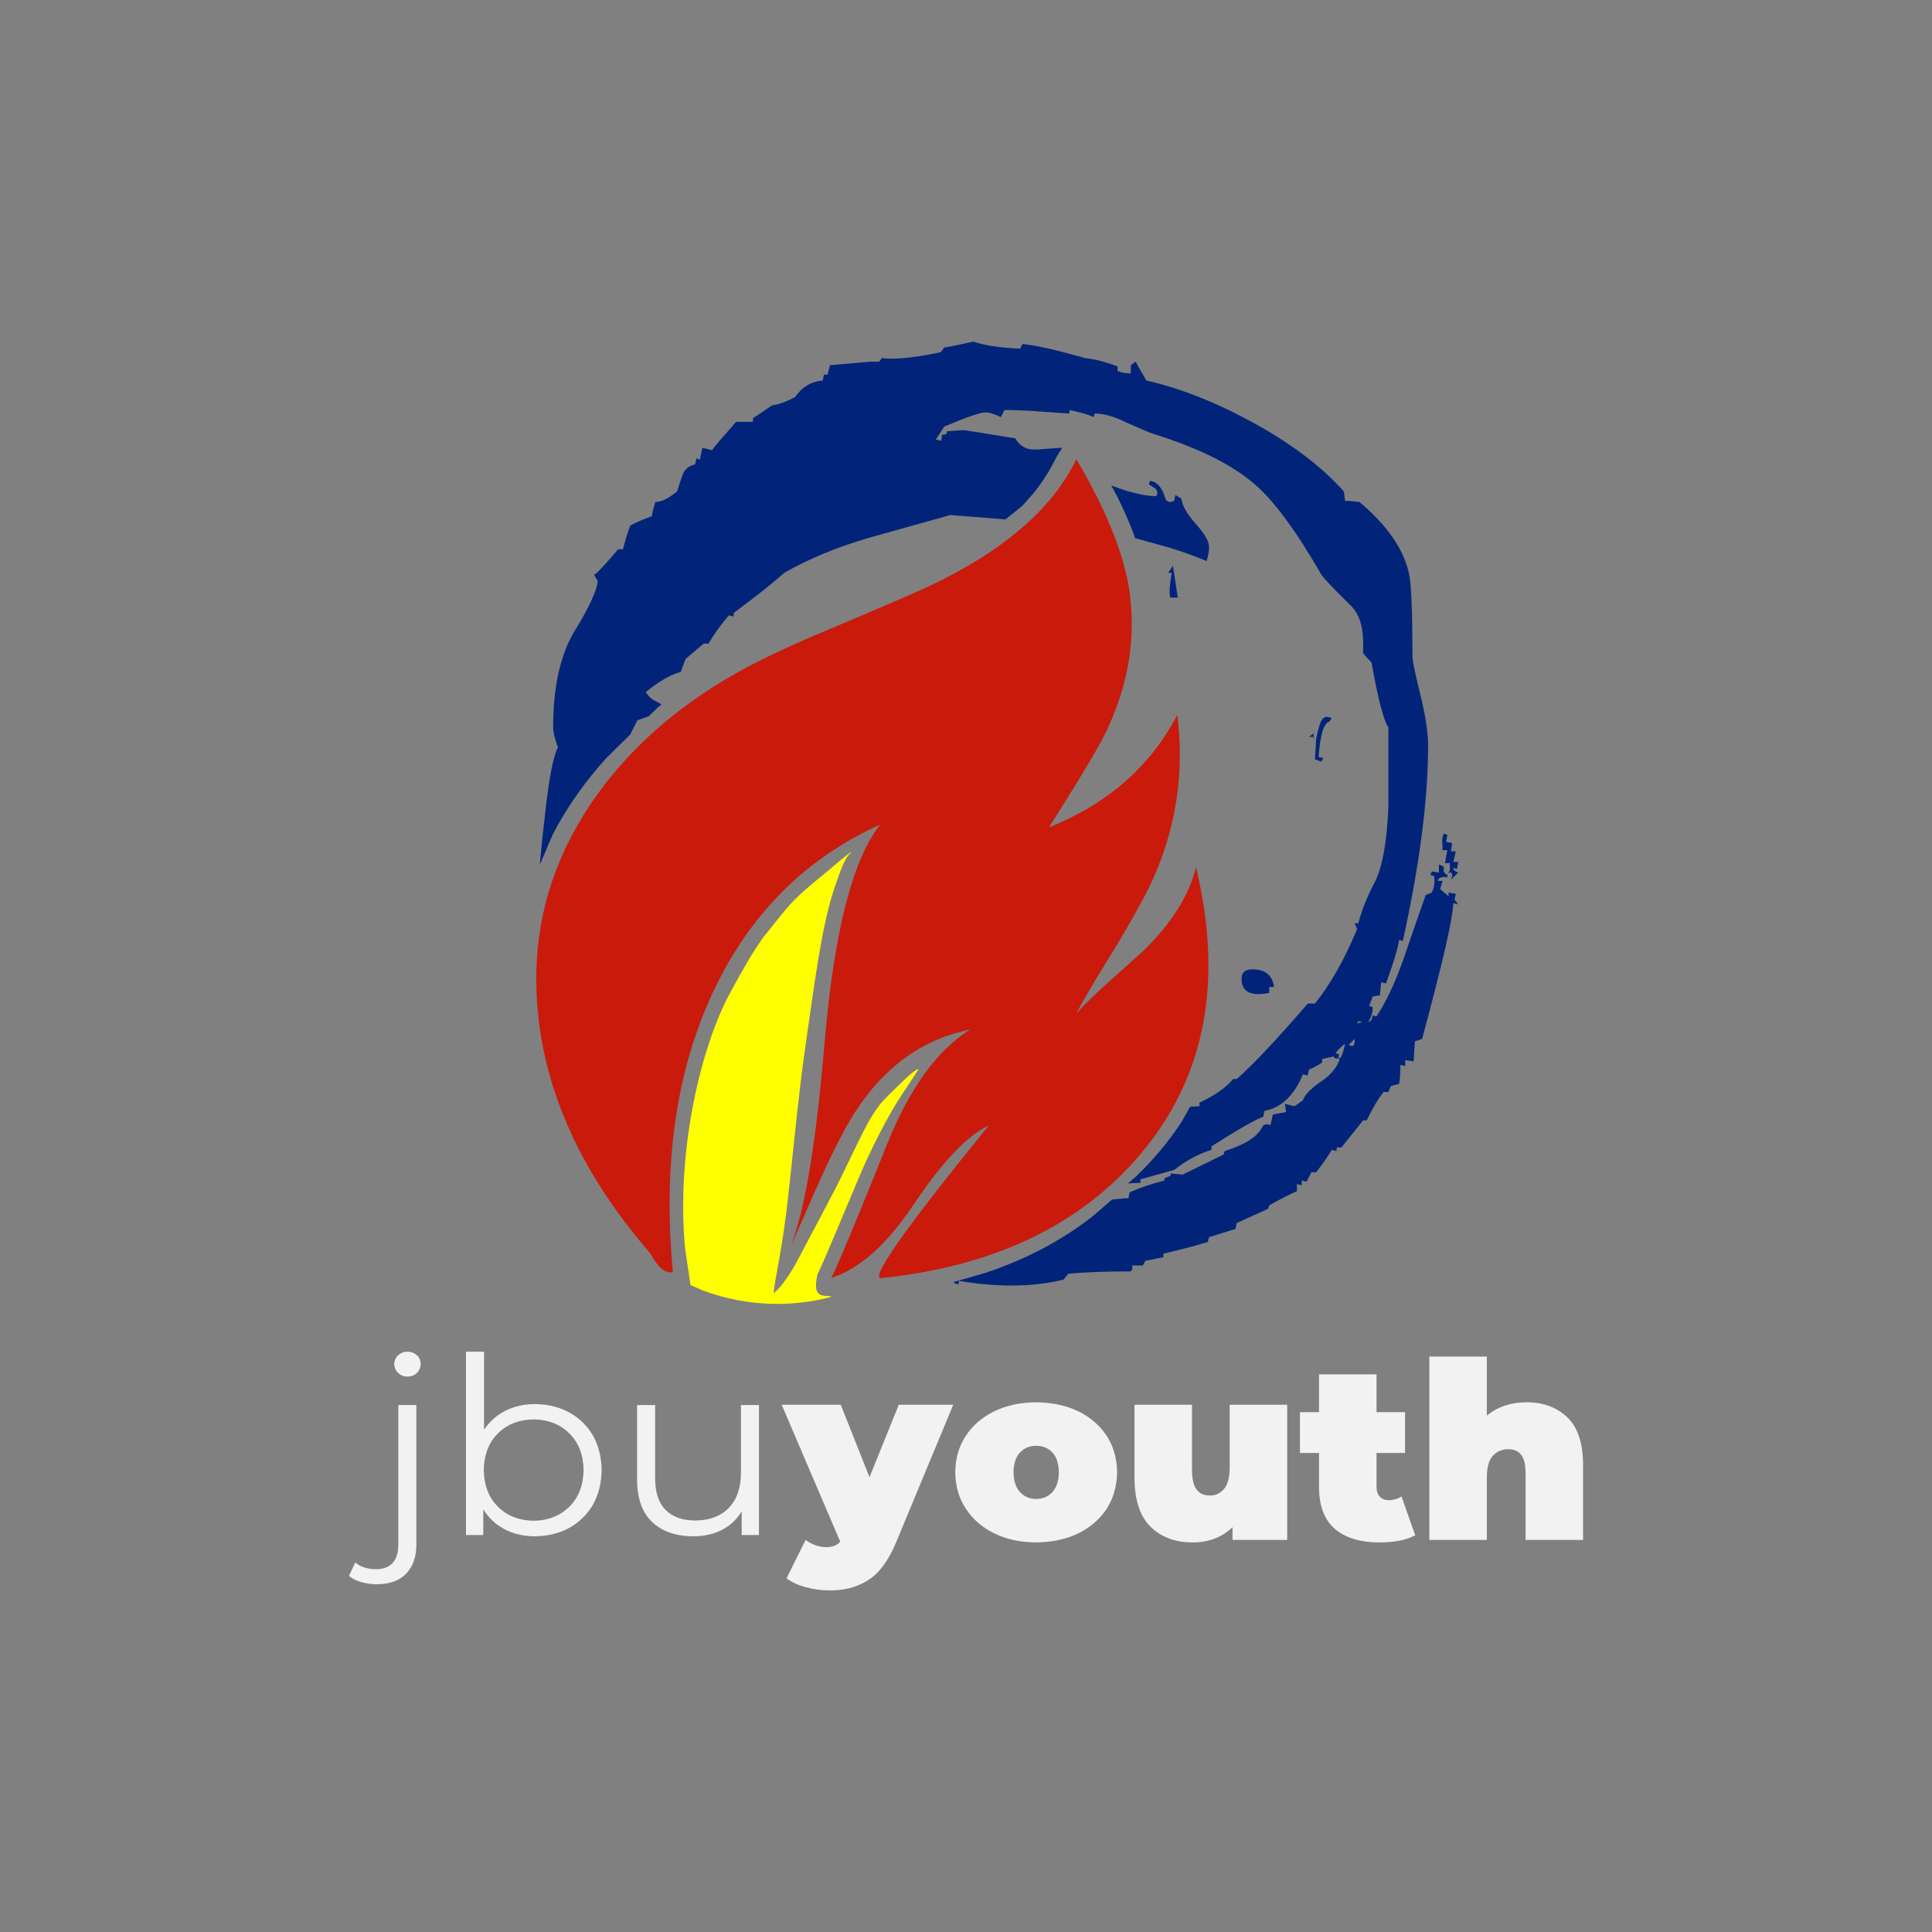 <?xml version="1.0" encoding="UTF-8" standalone="no"?>
<svg width="526" height="526" xmlns="http://www.w3.org/2000/svg" xmlns:xlink="http://www.w3.org/1999/xlink" overflow="hidden"><rect width="100%" height="100%" fill="#808080" stroke="none"/><defs><clipPath ><path d="M377 97 903 97 903 623 377 623Z" fill-rule="evenodd" clip-rule="evenodd"/></clipPath></defs><g clip-path="url(#clip0)" transform="translate(-377 -97)"><path d="M592.156 436.481 591.882 437.074C591.345 438.221 590.905 439.131 590.56 439.805ZM592.278 436.216 592.262 436.261 592.156 436.481ZM670.035 222C678.936 237.132 683.863 249.983 684.817 260.555 685.983 272.37 683.863 284.03 678.459 295.534 676.764 299.369 671.465 308.282 662.564 322.274 678.565 315.848 690.221 305.639 697.533 291.648 699.546 307.712 697.109 323.103 690.221 337.82 687.996 342.381 684.658 348.34 680.207 355.699 675.121 363.887 671.73 369.639 670.035 372.955 671.942 370.779 674.803 367.98 678.618 364.56 683.598 360.104 686.83 357.202 688.314 355.854 695.943 348.392 700.712 340.826 702.619 333.157 710.143 364.353 705.109 390.367 687.519 411.199 671.2 430.477 647.782 441.722 617.264 444.935 613.131 446.075 622.774 432.239 646.192 403.426 640.258 406.224 633.424 413.428 625.688 425.036 618.376 435.918 610.906 442.551 603.276 444.935 604.654 442.551 609.793 430.27 618.694 408.09 624.734 393.166 632.205 382.905 641.106 377.308 627.648 380.003 616.84 388.087 608.681 401.561 606.031 406.017 602.905 412.288 599.303 420.372 596.521 426.785 594.34 431.72 592.758 435.177L592.278 436.216 593.077 434.075C596.558 424.007 599.375 406.173 601.528 380.573 604.071 350.724 609.104 331.032 616.628 321.497 596.177 330.721 580.971 346.008 571.01 367.359 561.049 388.709 557.446 414.049 560.201 443.38 558.718 443.588 557.34 442.914 556.069 441.359 555.751 440.945 555.327 440.323 554.797 439.494 554.267 438.561 553.843 437.939 553.525 437.628 532.862 413.583 522.689 388.398 523.007 362.073 523.325 344.557 528.835 328.337 539.538 313.413 548.863 300.457 561.208 289.575 576.573 280.765 583.037 277.034 591.885 272.837 603.117 268.173 617.847 261.954 626.854 258.068 630.139 256.513 650.378 246.874 663.677 235.37 670.035 222Z" fill="#C91A0C" fill-rule="evenodd"/><path d="M743.2 381.144C742.108 382 741.234 382.857 740.579 383.714L741.562 384.035C741.562 384.303 741.535 384.524 741.48 384.698L741.286 384.999 741.89 384.999 741.89 385.214 742.33 384.296C742.692 383.319 742.982 382.268 743.2 381.144ZM745.821 379.859 744.183 381.465C744.62 381.679 744.948 381.786 745.166 381.786 745.603 381.786 745.821 381.251 745.821 380.18L745.821 379.859ZM746.804 375.04 746.477 375.682C746.914 375.468 747.35 375.361 747.787 375.361 747.569 375.147 747.35 375.04 747.132 375.04L746.804 375.04ZM717.97 360.905C721.466 360.905 723.431 362.511 723.868 365.724L722.558 365.724 722.558 367.33C721.466 367.544 720.483 367.651 719.609 367.651 716.551 367.651 715.021 366.259 715.021 363.475 715.021 361.762 716.005 360.905 717.97 360.905ZM771.126 334.84 771.051 334.908 771.051 334.884 771.126 334.84ZM770.068 323.961 771.051 324.283 770.724 326.21 772.362 326.531 772.034 328.78 773.345 328.78 772.689 331.671 774 331.671 773.672 333.599 772.689 333.278 772.689 333.599C772.908 334.027 773.345 334.348 774 334.563L772.034 336.49 772.362 335.526C772.362 334.884 772.253 334.563 772.034 334.563 771.816 334.563 771.625 334.589 771.461 334.643L771.126 334.84 771.276 334.703C771.727 334.181 771.87 333.599 771.706 332.956L771.706 331.993 770.396 331.993 771.051 328.459 769.74 328.459 769.74 326.853C769.522 325.996 769.631 325.032 770.068 323.961ZM734.671 297.64C734.674 297.66 734.678 297.679 734.681 297.699 734.79 297.967 735.009 298.154 735.336 298.261 734.845 298.101 734.599 297.94 734.599 297.779L734.671 297.64ZM734.667 297.619 734.681 297.619 734.67 297.64C734.669 297.633 734.668 297.626 734.667 297.619ZM734.681 296.655C734.626 296.869 734.599 297.063 734.599 297.237L734.667 297.619 733.37 297.619 734.681 296.655ZM738.285 292.158 739.596 292.479 738.941 293.443C737.412 293.871 736.429 297.083 735.992 303.08L737.302 303.401 736.647 304.365 735.009 303.723 735.336 298.261C735.555 296.976 735.883 295.638 736.319 294.246 736.756 292.854 737.412 292.158 738.285 292.158ZM696.345 251.037 697.656 259.711 695.69 259.711C695.253 259.069 695.362 256.82 696.017 252.965L695.034 252.965 696.345 251.037ZM690.12 227.908C692.086 228.122 693.505 229.835 694.379 233.047 694.816 233.476 695.253 233.69 695.69 233.69L696.673 233.369 697 231.763 698.639 232.726C698.857 234.654 700.168 236.956 702.571 239.633 704.974 242.31 706.175 244.398 706.175 245.897 706.175 246.968 705.956 248.253 705.52 249.753 702.407 248.467 699.048 247.256 695.444 246.118L686.022 243.514 685.639 242.317C684.411 239.106 682.935 235.752 681.212 232.256L679.54 229.171 682.256 230.156C686.188 231.441 689.355 232.084 691.758 232.084 691.976 231.87 692.086 231.548 692.086 231.12 692.086 230.906 691.976 230.585 691.758 230.156L689.792 228.871 690.12 227.908ZM641.954 190C645.231 191.071 649.49 191.713 654.733 191.928L655.388 190.642C659.32 191.071 664.999 192.356 672.426 194.498 674.829 194.712 677.778 195.461 681.273 196.746L681.273 198.031C682.365 198.46 683.566 198.674 684.877 198.674L684.877 196.425 686.188 195.461C686.843 196.746 687.826 198.46 689.137 200.601 698.53 202.743 708.359 206.651 718.626 212.327 728.892 218.002 736.975 224.16 742.873 230.799L743.2 233.369C744.511 233.369 745.821 233.476 747.132 233.69 754.559 239.901 759.037 246.326 760.566 252.965 761.221 255.535 761.549 263.138 761.549 275.774 761.549 276.845 762.259 280.271 763.679 286.054 765.099 291.836 765.809 296.441 765.809 299.868 765.809 314.645 763.515 332.421 758.928 353.195L757.945 352.874C757.508 355.444 756.306 359.406 754.341 364.76L753.03 364.439 752.702 367.973 750.736 368.294 749.753 370.864 750.736 371.185C750.736 372.684 750.299 374.076 749.426 375.361L750.409 374.719 750.736 373.434 751.719 373.755C754.341 369.9 756.853 364.546 759.255 357.693 761.221 351.91 763.187 346.235 765.153 340.666L766.792 340.024C767.447 338.739 767.665 337.24 767.447 335.526L766.464 335.205 766.792 334.241 768.757 334.563 768.757 332.314 770.068 332.956 770.068 334.241 770.724 335.205 771.051 334.908 771.051 335.848C769.522 335.633 768.648 335.955 768.43 336.811L769.74 336.811 769.085 339.06 771.379 340.987 771.379 340.024 773.345 340.345 773.017 341.951 774 343.236 772.689 342.915C772.471 347.413 769.631 359.727 764.17 379.859L762.204 380.501 761.877 385.963 759.583 385.641 759.583 387.247 758.273 386.926C758.273 388.854 758.163 390.567 757.945 392.066L755.651 392.709 754.996 394.315 753.685 394.315C752.156 396.242 750.627 398.813 749.098 402.025L748.115 402.025 742.217 409.414 740.907 409.414 740.907 410.378 739.596 410.056C738.722 411.555 737.302 413.59 735.336 416.16L734.026 416.16 732.715 418.73 731.405 418.409 731.405 419.694 730.094 419.373 730.094 421.3C728.128 422.157 725.616 423.442 722.558 425.155L722.23 426.119 713.711 429.974 713.383 431.58 706.175 433.829 705.847 435.114C703.226 435.97 699.185 437.041 693.724 438.326L693.724 439.29 688.809 440.254 688.154 441.539 685.205 441.539C685.423 442.181 685.314 442.717 684.877 443.145 678.105 443.145 672.426 443.359 667.839 443.788L666.528 445.394C662.159 446.465 657.463 447 652.439 447 647.852 447 643.046 446.572 638.022 445.715L638.022 446.679 636.711 446.358 636.809 445.976 645.029 443.623C656.309 439.913 666.235 434.666 674.805 427.883L679.728 423.596 683.239 423.228 684.222 423.228 684.549 421.621C687.389 420.336 690.556 419.266 694.052 418.409 693.833 417.98 694.106 417.659 694.871 417.445 695.635 417.231 695.908 416.91 695.69 416.481L698.966 416.802 710.107 411.341 710.434 410.378C715.895 408.664 719.281 406.523 720.592 403.953 721.029 403.096 721.793 402.882 722.885 403.31L723.541 400.419C724.851 400.205 726.053 399.99 727.145 399.776L726.817 397.528 729.439 398.17 731.732 396.564C732.169 395.065 733.971 393.244 737.139 391.103 738.722 390.032 740.019 388.666 741.029 387.007L741.75 385.505 741.266 385.03 741.234 385.079C741.016 385.24 740.688 385.213 740.251 384.999L739.924 384.356 739.924 384.677 736.975 385.32 736.975 386.284C735.664 387.14 734.463 387.783 733.37 388.211L733.043 389.818 731.732 389.496C729.329 395.279 725.834 398.598 721.247 399.455L720.919 401.061C718.953 401.704 714.257 404.381 706.83 409.092L706.83 410.056C703.335 411.127 699.949 412.948 696.673 415.518L687.498 418.087 687.498 419.051C686.788 419.051 685.976 419.078 685.061 419.132L684.076 419.209 684.121 419.162 686.298 417.292C688.553 415.134 690.698 412.851 692.731 410.443 694.924 407.84 696.921 405.157 698.722 402.392L701.026 398.308 703.554 398.17 703.554 397.206C707.704 395.279 710.762 393.137 712.728 390.781L713.711 390.781C718.298 386.712 724.742 379.859 733.043 370.221L735.009 370.221C739.159 365.081 742.982 358.335 746.477 349.983L745.821 348.376 746.804 348.376C747.678 344.95 749.153 341.255 751.228 337.293 753.303 333.331 754.559 326.531 754.996 316.894L754.996 295.049C753.685 293.121 752.156 287.232 750.409 277.38 749.535 276.523 748.77 275.667 748.115 274.81L748.115 273.525C748.334 267.957 747.132 263.995 744.511 261.639 739.924 257.141 737.302 254.357 736.647 253.286 729.875 241.507 723.868 233.369 718.626 228.871 712.51 223.517 703.226 218.913 690.775 215.057 690.12 214.843 687.608 213.773 683.239 211.845 680.181 210.346 677.45 209.596 675.047 209.596L674.72 210.56C673.409 209.918 671.225 209.275 668.167 208.632L668.167 209.596 658.992 208.954C655.934 208.74 653.094 208.632 650.473 208.632L649.49 210.56C647.742 209.703 646.323 209.275 645.231 209.275 643.92 209.275 640.206 210.56 634.09 213.13L631.797 216.664 633.107 216.985C633.326 216.771 633.435 216.235 633.435 215.379 634.527 215.379 634.964 215.057 634.745 214.415L639.333 214.094C639.551 214.094 644.248 214.843 653.422 216.342 654.296 217.842 655.497 218.805 657.026 219.234 658.118 219.448 659.538 219.448 661.286 219.234 664.125 219.02 665.764 218.913 666.201 218.913L664.659 221.34C663.074 224.681 661.057 227.905 658.607 231.013L655.524 234.54 655.279 234.771 650.718 238.409 635.728 237.224 612.792 243.649C604.273 246.219 596.846 249.324 590.512 252.965 587.672 255.535 583.085 259.176 576.75 263.887L576.75 264.851 575.439 264.53C573.255 267.1 571.398 269.67 569.869 272.24L568.558 272.24 563.644 276.416 562.333 279.95C559.712 280.592 556.544 282.413 552.831 285.411 553.268 286.161 553.869 286.83 554.633 287.419L557.125 288.784 556.069 289.622 553.665 291.991 550.537 293.121 548.563 296.993 542.082 303.383C539.381 306.361 536.869 309.469 534.544 312.706 531.876 316.435 529.532 320.246 527.512 324.137L524 332.355 524.079 331.189C524.352 327.87 524.762 323.961 525.308 319.464 526.4 309.184 527.601 302.866 528.912 300.51 528.038 298.154 527.601 296.334 527.601 295.049 527.601 283.912 529.567 275.131 533.499 268.706 537.431 262.281 539.506 257.784 539.725 255.214 539.069 254.143 538.742 253.5 538.742 253.286 538.742 253.929 540.926 251.68 545.295 246.54L546.605 246.54C547.261 243.97 547.916 241.828 548.571 240.115 550.1 239.258 552.066 238.402 554.469 237.545 554.688 236.046 555.015 234.761 555.452 233.69 556.981 233.69 558.947 232.726 561.35 230.799 561.787 229.3 562.278 227.8 562.824 226.301 563.371 224.802 564.517 223.838 566.265 223.41L566.593 221.804 567.576 222.125C567.794 220.84 568.012 219.769 568.231 218.913L570.852 219.555C571.071 219.127 573.255 216.557 577.405 211.845L581.992 211.845 581.992 210.881 587.235 207.348C588.983 207.133 591.058 206.384 593.461 205.099 595.426 202.315 597.939 200.815 600.997 200.601L601.324 198.995 602.307 198.995 602.963 196.425 614.103 195.461 616.397 195.461 617.052 194.498C620.765 194.926 626.117 194.39 633.107 192.891L634.09 191.606C635.619 191.392 638.24 190.857 641.954 190Z" fill="#01247A" fill-rule="evenodd"/><path d="M608.709 329C608.288 330.115 607.629 328.331 604.077 339.051 600.525 349.771 598.538 366.482 596.352 381.299 594.167 396.117 592.421 416.656 590.965 427.956 589.509 439.256 588.083 444.559 587.617 449.1 590.78 446.575 593.839 440.805 595.424 437.714 597.01 434.624 601.544 426.245 604.653 420.189 607.761 414.133 611.435 405.808 614.077 401.379 616.719 396.95 618.351 395.795 620.504 393.614 622.658 391.434 627.068 387.212 626.999 388.295 624.576 392.058 622.056 395.534 619.73 399.585 617.403 403.635 615.302 407.781 613.04 412.6 610.777 417.419 600.984 441.46 599.6 443.844 597.911 450.854 601.438 449.53 603.284 449.969L603.431 450.012 602.316 450.353C597.891 451.433 593.309 452 588.617 452 581.578 452 574.789 450.724 568.404 448.356L564.992 446.868 563.496 436.661C561.05 409.696 568.044 381.434 575.847 367.179 579.79 359.976 581.555 356.883 584.716 352.304 587.52 348.929 590.17 345.224 593.128 342.181 596.086 339.139 599.866 336.245 602.463 334.048 605.059 331.851 607.75 329.536 608.709 329Z" fill="#FFFF00" fill-rule="evenodd"/><path d="M659.111 490.621C657.337 490.622 655.875 491.226 654.725 492.431 653.574 493.636 652.979 495.435 652.939 497.827 652.979 500.222 653.574 502.032 654.725 503.256 655.875 504.481 657.337 505.096 659.111 505.1 660.886 505.096 662.348 504.481 663.498 503.256 664.648 502.032 665.243 500.222 665.284 497.827 665.243 495.435 664.648 493.636 663.498 492.431 662.348 491.226 660.886 490.622 659.111 490.621ZM522.301 483.433C518.337 483.491 515.102 484.756 512.595 487.228 510.087 489.701 508.793 493.037 508.712 497.235 508.793 501.432 510.087 504.768 512.595 507.241 515.102 509.714 518.337 510.979 522.301 511.036 526.234 510.979 529.46 509.714 531.981 507.241 534.501 504.768 535.804 501.432 535.889 497.235 535.804 493.037 534.501 489.701 531.981 487.228 529.46 484.756 526.234 483.491 522.301 483.433ZM485.445 479.538 490.358 479.538 490.358 517.565C490.346 520.869 489.435 523.479 487.624 525.393 485.812 527.307 483.169 528.285 479.693 528.325 478.212 528.326 476.791 528.139 475.431 527.762 474.071 527.386 472.927 526.812 472 526.041L473.733 522.411C474.463 523.016 475.306 523.471 476.262 523.773 477.218 524.076 478.269 524.228 479.416 524.228 481.365 524.224 482.855 523.66 483.886 522.537 484.917 521.414 485.437 519.756 485.445 517.565ZM550.449 479.538 555.361 479.538 555.361 499.594C555.384 503.366 556.343 506.204 558.238 508.108 560.133 510.013 562.826 510.966 566.315 510.969 570.169 510.938 573.191 509.805 575.381 507.57 577.57 505.335 578.686 502.183 578.726 498.114L578.726 479.538 583.638 479.538 583.638 514.931 578.934 514.931 578.934 508.479C577.629 510.644 575.853 512.314 573.604 513.487 571.355 514.66 568.764 515.254 565.83 515.268 561.125 515.27 557.4 514.006 554.656 511.478 551.911 508.949 550.509 505.145 550.449 500.065ZM685.874 479.457 701.528 479.457 701.528 497.158C701.543 499.746 701.982 501.569 702.846 502.626 703.71 503.684 704.913 504.194 706.453 504.158 707.859 504.19 709.087 503.637 710.138 502.5 711.189 501.362 711.741 499.446 711.794 496.75L711.794 479.457 727.449 479.457 727.449 516.264 712.556 516.264 712.556 512.765C711.12 514.175 709.485 515.224 707.649 515.911 705.814 516.598 703.866 516.94 701.806 516.937 697.172 516.971 693.382 515.608 690.437 512.85 687.491 510.091 685.97 505.736 685.874 499.783ZM589.821 479.457 605.897 479.457 613.727 499.173 621.696 479.457 636.525 479.457 620.934 517.006C618.855 521.964 616.291 525.391 613.242 527.286 610.193 529.181 606.659 530.084 602.64 529.994 600.502 529.983 598.386 529.686 596.291 529.103 594.197 528.52 592.479 527.718 591.137 526.698L596.334 516.264C597.115 516.848 597.996 517.318 598.976 517.675 599.957 518.031 600.924 518.214 601.878 518.224 602.806 518.221 603.583 518.092 604.208 517.835 604.833 517.578 605.35 517.212 605.758 516.735ZM659.111 478.784C665.669 478.879 670.953 480.656 674.963 484.115 678.973 487.574 681.034 492.145 681.146 497.827 681.034 503.512 678.973 508.094 674.963 511.572 670.953 515.051 665.669 516.839 659.111 516.937 654.803 516.908 650.999 516.084 647.7 514.466 644.401 512.847 641.814 510.608 639.94 507.748 638.065 504.887 637.111 501.581 637.076 497.827 637.111 494.074 638.065 490.773 639.939 487.924 641.814 485.074 644.401 482.846 647.7 481.238 650.999 479.63 654.803 478.812 659.111 478.784ZM736.115 471.179 751.77 471.179 751.77 481.476 759.532 481.476 759.532 492.573 751.77 492.573 751.77 501.867C751.788 503.017 752.097 503.899 752.696 504.51 753.296 505.122 754.073 505.431 755.027 505.436 755.655 505.436 756.27 505.352 756.872 505.184 757.474 505.016 758.037 504.763 758.562 504.426L762.304 514.987C761.071 515.656 759.621 516.15 757.955 516.466 756.289 516.783 754.527 516.94 752.671 516.937 747.404 516.95 743.338 515.731 740.47 513.279 737.603 510.828 736.151 507.069 736.115 502.002L736.115 492.573 730.917 492.573 730.917 481.476 736.115 481.476ZM766.148 466.333 781.802 466.333 781.802 482.418C783.266 481.207 784.899 480.298 786.701 479.693 788.503 479.087 790.431 478.784 792.484 478.784 796.949 478.748 800.626 480.049 803.515 482.686 806.404 485.324 807.899 489.517 808 495.265L808 516.264 792.345 516.264 792.345 497.89C792.33 495.624 791.91 493.998 791.088 493.01 790.266 492.023 789.136 491.541 787.698 491.564 786.057 491.531 784.675 492.084 783.554 493.221 782.432 494.359 781.849 496.275 781.802 498.971L781.802 516.264 766.148 516.264ZM503.869 465 508.781 465 508.781 486.261C510.33 483.968 512.294 482.231 514.674 481.049 517.055 479.868 519.712 479.274 522.647 479.269 527.953 479.348 532.279 481.004 535.624 484.237 538.969 487.47 540.695 491.803 540.801 497.235 540.695 502.669 538.969 507.013 535.624 510.266 532.279 513.518 527.953 515.186 522.647 515.268 519.608 515.261 516.881 514.636 514.467 513.394 512.052 512.151 510.087 510.33 508.574 507.932L508.574 514.931 503.869 514.931ZM487.936 465C488.965 465.024 489.815 465.346 490.489 465.966 491.162 466.587 491.511 467.363 491.536 468.294 491.516 469.292 491.175 470.119 490.515 470.773 489.854 471.427 488.995 471.766 487.936 471.789 486.908 471.764 486.057 471.428 485.384 470.781 484.71 470.134 484.361 469.327 484.337 468.361 484.361 467.427 484.71 466.64 485.384 466 486.057 465.36 486.908 465.027 487.936 465Z" fill="#F2F2F2" fill-rule="evenodd"/></g></svg>